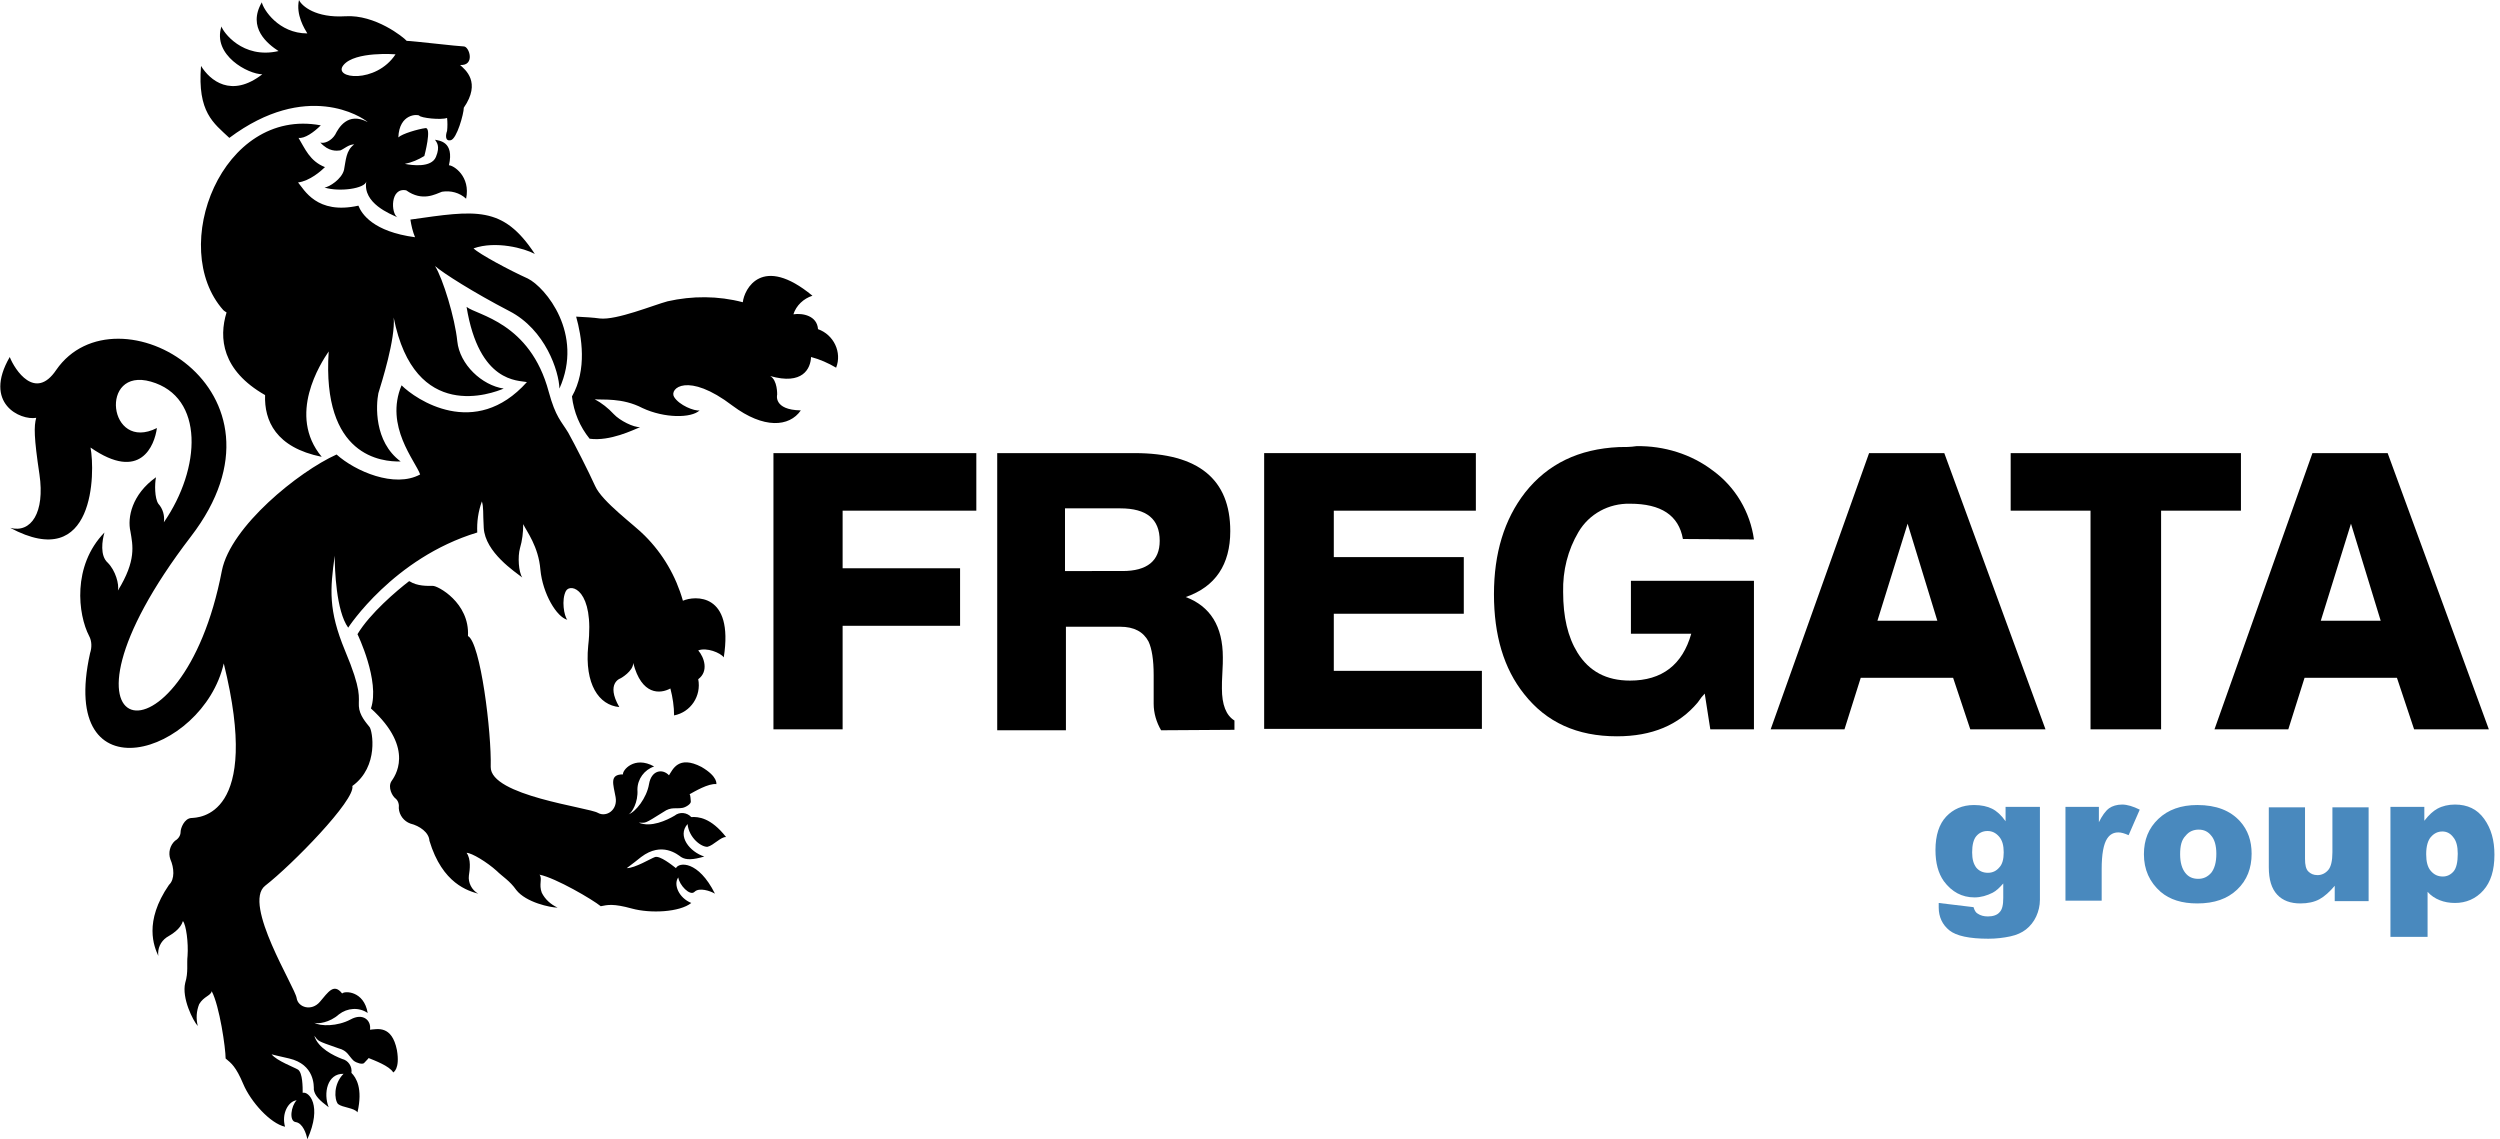 <?xml version="1.0" encoding="utf-8"?>
<!-- Generator: Adobe Illustrator 21.1.0, SVG Export Plug-In . SVG Version: 6.00 Build 0)  -->
<svg version="1.1" id="Layer_1" xmlns="http://www.w3.org/2000/svg" xmlns:xlink="http://www.w3.org/1999/xlink" x="0px" y="0px"
	 viewBox="0 0 538.5 245.4" style="enable-background:new 0 0 538.5 245.4;" xml:space="preserve">
<style type="text/css">
	.st0{enable-background:new    ;}
	.st1{fill:#4989BE;}
</style>
<title>logo-1</title>
<g id="Layer_1_1_">
	<path d="M88.4,47.3c0.2,1.3,0.5,2.6,1,3.8c-9-1.2-11.5-5-12.2-6.8c-9,2-11.7-3.5-13-5c2.5-0.3,5-2.5,5.8-3.3
		c-3.3-1.3-4.3-4-5.7-6.3c1.3,0.2,3.3-1.2,4.8-2.7c-21.3-4-33,26.3-21,39.8c0.2,0.2,0.4,0.3,0.7,0.5c-1.7,5.5-1,12.5,8.3,17.8
		c-0.2,5.5,2.3,11.3,12.2,13.3c-7.5-9-0.2-20.2,1.5-22.7c-1.5,22.7,11.5,23.8,15.5,23.7c-5.8-4.3-5.3-12.2-4.8-14.7
		c0.7-2.3,3.7-11.7,3.3-16.3c4.5,22.8,21.3,16.3,23.7,15.3c-4.7-0.7-9.5-5.2-10-10.2S95.4,60,93.7,57.3c1.7,1.5,8.3,5.7,16,9.7
		c7.8,4,10.7,13,10.8,16.7c5.3-11.8-3-21.8-6.8-23.7c-4-1.8-10.5-5.3-11.7-6.5c4.8-1.7,11,0,13.2,1.2
		C108.3,44.2,102.5,45.3,88.4,47.3z M49.4,29.7C66,17.3,78,25.2,79.2,26.3c-4.3-2.3-6.3,1.3-7,2.7c-0.8,1.3-2.3,2-3.2,1.7
		c1.8,2,3.5,1.8,4.3,1.7c0.8-0.3,1.8-1.3,3-1.3c-1.8,1.3-1.8,3.5-2.2,5.5c-0.5,2-3.2,3.7-4.2,3.8c3.3,1,8.7,0.2,9-1.3
		c-0.8,4.7,5.2,7,6.7,7.7C84.2,46,84,40.3,87.5,41c3.5,2.5,6.3,0.8,7.7,0.3c1.9-0.3,3.8,0.2,5.2,1.5c1-4.8-2.7-7.2-3.7-7.2
		c1.2-5.2-2.2-5.3-3-5.5c0.3,0.5,1.2,1.3,0.2,3.7s-5.2,1.8-6.7,1.5c1.5-0.3,2.9-0.9,4.2-1.7c0,0,1.7-6.3,0.2-6c-1.5,0.2-5,1.2-5.8,2
		c0.2-5.2,4.2-5,4.5-4.7c0.3,0.5,4.7,1,6,0.5c0.1,0.9,0.1,1.9,0,2.8c-0.3,0.8-0.5,2.3,0.8,2s2.8-5.7,2.8-7c3.8-5.5,0.3-8.2-0.8-9.2
		c3.3,0.2,2-4,0.8-4c-1,0-11.2-1.2-12.3-1.2c-0.7-0.8-6.8-5.7-13.2-5.3S65,1.3,64.4,0c-0.7,3.2,1.2,6.2,1.8,7.2
		c-6.2,0-9.5-5.2-9.8-6.7C53.2,6,57.7,9.5,60,11c-7.8,1.8-12-4.2-12.3-5.3c-2,6.2,5.8,10.3,8.8,10.3c-6.7,5.2-11.3,1.3-13.2-1.8
		C42.5,24.2,46,26.5,49.4,29.7L49.4,29.7z M74,14c2.5-3,11.2-2.3,11.2-2.3C81,18.1,71.5,17,74,14z M152.4,182.4
		c1.3-0.3,2.9-2.2,4-2.1c-3.3-4.2-6-4.4-7.5-4.3c-0.9-1-2.5-1.2-3.6-0.3c-1.7,1-5.1,2.6-7.7,1.5c1.6,0,1,0.4,5.3-2.3
		c1.7-1.2,2.7-0.6,4.2-0.9c0.8-0.2,1.8-0.9,1.7-1.4c-0.1-1.5-0.2-1.5-0.3-1.5c1.1-0.6,4.1-2.4,5.8-2.2c0,0,0.4-1.6-3.2-3.7
		c-5-2.6-6.2,0.6-7,1.8c-1.4-1.5-3.8-1.1-4.3,1.9s-2.9,6-4.4,6.5c0.7-0.3,2.1-2.6,1.9-5.3c0-2.3,1.5-4.3,3.6-5
		c-4.3-2.4-6.9,0.9-6.7,1.7c-3,0-2.1,2.1-1.6,4.9s-2,4.4-3.8,3.4c-2-1.2-23.2-3.7-23.1-9.9c0.2-7.4-2.2-26.8-4.9-28.2
		c0.4-7.2-6.6-10.9-7.6-10.8c-1.1,0-3.3,0.1-5-1h-0.1c-2.6,2-8.4,6.9-11.1,11.4c0,0,4.9,10.1,2.9,16c9.7,8.8,5,14.8,4.4,15.7
		c-0.8,1.3,0.2,3.2,0.9,3.7c0.6,0.5,0.8,1.3,0.7,2.1c0.1,1.5,1.1,2.8,2.5,3.3c2,0.5,4,1.9,4.1,3.7c2.8,9.3,8.4,10.8,10.5,11.4
		c-1.4-0.8-2.2-2.4-2-3.9c0.2-1.3,0.5-3.5-0.5-4.9c1.1,0,4.4,2,6.5,3.9c1.2,1.2,2.8,2.1,4.2,4.1c2.1,2.7,7.4,3.8,8.9,3.8
		c-1.5-0.7-2.7-1.8-3.4-3.2c-0.7-1.8,0.2-3.1-0.5-3.9c3.5,0.7,11.5,5.4,13.2,6.8c1.5-0.3,2.7-0.6,6.7,0.5s10.3,0.8,12.8-1.2
		c-2.7-1.1-3.9-4-2.8-5.5c0.2,1.6,2.5,4.1,3.5,3.1s3.4-0.2,4.4,0.4c-3.6-7.2-7.8-6.8-8.4-5.5c-0.9-0.7-3.4-2.7-4.5-2.4
		c-0.9,0.3-4.3,2.4-6.1,2.4c0.2-0.2,1-0.7,3.1-2.4c4.5-3.4,7.9-0.5,8.6,0c1.1,0.7,2.6,0.6,5-0.1c-3.1-1-5.9-4.4-3.6-7
		C148.4,180.5,151.1,182.5,152.4,182.4L152.4,182.4z M79.7,221.8c0.3-2-1.5-3.7-4.2-2.2c-2.8,1.5-6.5,1.5-7.8,0.7
		c0.7,0.3,3.3,0,5.3-1.8c1.8-1.4,4.3-1.6,6.2-0.3c-0.8-4.8-5-4.8-5.5-4.2c-1.8-2.3-3-0.3-4.8,1.8s-4.7,1.2-5-0.8
		c-0.3-2.3-11.7-20.3-6.8-24.2c5.8-4.5,19.5-18.5,18.8-21.5c5.8-4.2,4.3-12,3.7-12.7c-0.7-0.9-2.2-2.5-2.3-4.5s0.7-3.2-3-12
		c-3.6-8.7-3.2-13.2-2.2-20.4c0,2.9,0.3,11.9,2.9,15.5c0,0,9.7-15,27.8-20.5c-0.1-2.3,0.2-4.5,1-6.7c0.4,1.4,0.2,2.2,0.4,5.7
		c0.3,5.3,6.8,9.5,8.3,10.7c-0.8-1.2-1-4.5-0.5-6.3c0.5-1.7,0.7-3.4,0.7-5.2c0.7,1.5,3.3,4.8,3.7,9.8c0.5,5.2,3.5,10.2,5.8,10.8
		c-0.7-0.8-1.3-4.3-0.3-6.2c1-1.8,6.2-0.3,4.8,11.8c-0.8,8.3,2.3,12.8,6.7,13.2c-3-5.2,0.3-6.2,0.3-6.2s2.7-1.5,2.7-3.3
		c1.8,7,5.8,6.7,8,5.5c0.5,1.9,0.8,3.9,0.8,5.8c3.6-0.7,5.9-4.2,5.2-7.8c2.3-1.7,1.3-4.7,0-6.2c1.8-0.7,4.8,0.5,5.5,1.5
		c2.2-14-6.3-13.3-8.8-12.2c-1.5-5.3-4.3-10.1-8.2-14c-2.1-2.2-9.2-7.3-10.7-10.7c-1.5-3.3-4.3-8.8-5.8-11.5
		c-1.5-2.5-2.7-3.3-4.2-8.8c-4-15-15.5-16.5-17.7-18.3c2.7,16.5,11.2,15.8,13,16.2c-11.2,12.5-24,3.7-27,0.7c-3.7,8.8,3,16.3,4,19.2
		c-5.5,3-14-0.7-18-4.3c-8.2,3.7-22.8,15.5-24.7,25c-8.5,44.4-41.3,37.9-6.7-7.3C65.5,83.9,25,61,12.1,79.7c-4.5,6.7-8.9,0-10-2.8
		c-5.8,10,2.3,13.7,5.7,13.1c-0.5,1.8-0.5,4.2,0.7,12.2c1.2,8.2-1.8,12.7-6.3,11.5c18.3,9.8,18.3-12,17.3-17.3
		c10.8,7.5,13.8-0.5,14.3-4.2c-10.5,5.3-12.5-13.2-1.3-10c11.6,3.3,10.8,18.7,2.8,30.3c0.2-1.4-0.2-2.9-1.2-4
		c-0.8-1.2-0.8-4.2-0.5-5.7c-5.2,3.7-6.2,8.7-5.5,11.7c0.5,3,1.3,6.2-2.7,12.7c0.3-1.3-0.5-4.3-2.2-6c-1.7-1.5-1.2-4.8-0.7-6.5
		c-7,7.2-5.7,17.7-3.3,22.3c0.6,1.1,0.6,2.5,0.2,3.7c-7,31.5,24.3,21.9,28.8,2.2c8.2,33.2-5.5,33.2-7,33.3s-2.3,2.2-2.3,3
		c0,0.8-0.5,1.5-1.2,1.9c-1.1,1-1.5,2.6-1,4c0.8,1.8,1,4.3-0.3,5.5c-5.5,8-3.2,13.3-2.3,15.3c-0.2-1.6,0.5-3.1,1.8-4
		c1.2-0.7,3-1.8,3.5-3.5c0.7,0.8,1.2,4.7,1,7.5c-0.2,1.7,0.2,3.5-0.5,5.8c-0.8,3.3,1.7,8.2,2.7,9.3c-0.4-1.6-0.3-3.2,0.3-4.7
		c1-1.7,2.5-1.8,2.7-2.8c1.7,3.2,3,12.3,3,14.5c1.2,1,2.2,1.7,3.8,5.5s5.8,8.5,9,9.2c-0.8-2.8,0.7-5.5,2.5-5.7
		c-1.2,1.2-1.7,4.5-0.2,4.7c1.5,0.2,2.3,2.5,2.5,3.7c3.3-7.3,0.3-10.4-1-10c0-1.2,0-4.3-1-5c-0.8-0.5-4.6-1.9-5.7-3.3
		c0.3,0.1,1.2,0.3,3.8,0.9c5.5,1.3,5.3,5.9,5.3,6.7c0.2,1.3,1.2,2.3,3.2,3.8c-1.2-3-0.3-7.3,3.2-7.2c-2.2,2.2-2,5.5-1.2,6.5
		c1,0.8,3.5,0.8,4.2,1.8c1.2-5.2-0.3-7.5-1.3-8.5c0.2-1.4-0.7-2.7-2-3c-1.8-0.7-5.2-2.3-6-5c1,1.2,0.3,1,5.2,2.7
		c2,0.5,2.2,1.7,3.3,2.7c0.7,0.5,1.8,0.8,2.2,0.5c1-1,1-1.1,1-1.1c1.2,0.5,4.5,1.7,5.3,3.1c0,0,1.5-0.7,0.8-4.8
		C84.4,220.7,81.2,221.7,79.7,221.8L79.7,221.8z M58.5,227l-0.1-0.1L58.5,227z M176.2,70.9c-0.2-2.9-3.3-3.5-5.3-3.2
		c0.6-1.9,2.2-3.4,4.1-4c-10.9-9-14.7-1.4-15,1.4c-5.3-1.4-10.9-1.4-16.2-0.2c-3,0.8-11,4.1-14.6,3.7c-1.4-0.2-3.2-0.3-5.1-0.4
		c1.2,4.3,2.4,11.4-0.9,17.2c0.4,3.4,1.7,6.5,3.8,9.1c4.4,0.6,9.4-1.9,10.9-2.5c-1.4,0.1-4.4-1.4-5.7-2.8c-1.2-1.3-2.6-2.4-4.1-3.2
		c1.6,0.2,5.9-0.4,10.3,1.9c4.7,2.2,10.5,2.2,12.3,0.5c-1.1,0.2-4.4-1.1-5.5-2.9s2.9-5.5,12.6,1.9c6.7,5,12.2,4.6,14.7,1
		c-6-0.1-5.1-3.4-5.1-3.4s0.1-3.1-1.5-4c7,2,8.7-1.6,8.8-4.1c1.9,0.5,3.7,1.3,5.4,2.3C181.4,75.9,179.6,72.1,176.2,70.9z"/>
	<path d="M166.6,97.6h43.7V110h-28.8v12.4h25.3v12.4h-25.3v22.3h-14.9V97.6z"/>
	<path d="M214.7,97.6h29.7c13.7,0,20.6,5.6,20.6,16.8c0,7.2-3.2,12-9.6,14.2c5.3,2,8,6.3,8,13c0,0.7,0,1.8-0.1,3.3
		c-0.1,1.5-0.1,2.6-0.1,3.4c0,3.5,0.9,5.8,2.7,6.9v2l-15.8,0.1c-1-1.7-1.6-3.7-1.6-5.7v-6.2c0-3.3-0.4-5.7-1.1-7.2
		c-1.1-2.1-3.1-3.2-6.1-3.2h-11.7v22.3h-14.8V97.6z M241.8,123c5.3,0,8-2.2,8-6.5c0-4.7-2.8-7-8.5-7h-11.9v13.5L241.8,123z"/>
	<path d="M272.2,97.6h45.7V110h-30.6v10h28v12.2h-28v12.3h31.9V157h-46.9V97.6z"/>
	<path d="M362.5,116.1c-0.9-5.1-4.7-7.6-11.4-7.6c-4.6-0.1-8.8,2.2-11.1,6.1c-2.3,3.9-3.4,8.3-3.3,12.9c0,5.4,1,9.7,3.1,13.1
		c2.5,4,6.2,6,11.3,6c6.9,0,11.3-3.4,13.2-10.1h-13v-11.4h26.5v32h-9.4l-1.2-7.7c-0.4,0.4-0.9,1-1.5,1.9c-4.1,4.9-9.9,7.3-17.4,7.3
		c-8.6,0-15.2-3-20-9.1c-4.4-5.5-6.5-12.7-6.5-21.5c0-8.8,2.2-16.1,6.7-21.9c4.9-6.2,11.6-9.4,20.2-9.8c1.3,0,2.5,0,3.8-0.2
		c5.9-0.1,11.8,1.7,16.5,5.3c4.8,3.5,8,8.9,8.8,14.8L362.5,116.1z"/>
	<path d="M402.6,97.6h16.2l21.8,59.5h-16.2l-3.7-11.1h-19.9l-3.5,11.1h-15.9L402.6,97.6z M417.3,133.7l-6.4-20.9l-6.5,20.9H417.3z"
		/>
	<path d="M433.1,97.6h49.6V110h-17.2v47.1h-15.2V110h-17.2L433.1,97.6z"/>
	<path d="M498.1,97.6h16.2l21.8,59.5H520l-3.7-11.1h-19.9l-3.5,11.1h-15.9L498.1,97.6z M512.8,133.7l-6.4-20.9l-6.5,20.9H512.8z"/>
</g>
<g class="st0">
	<path class="st1" d="M432.1,173.8h7.3v19.1l0,0.9c0,1.3-0.3,2.5-0.8,3.6s-1.3,2.1-2.2,2.8s-2,1.2-3.4,1.5c-1.4,0.3-3,0.5-4.7,0.5
		c-4.1,0-6.9-0.6-8.4-1.8c-1.5-1.2-2.3-2.9-2.3-4.9c0-0.3,0-0.6,0-1l7.5,0.9c0.2,0.7,0.5,1.2,0.9,1.4c0.6,0.4,1.3,0.6,2.2,0.6
		c1.1,0,2-0.3,2.5-0.9c0.6-0.6,0.8-1.6,0.8-3.1v-3.1c-0.8,0.9-1.5,1.6-2.3,2c-1.2,0.6-2.5,1-3.9,1c-2.7,0-4.9-1.2-6.6-3.5
		c-1.2-1.7-1.8-3.9-1.8-6.7c0-3.2,0.8-5.6,2.3-7.2s3.5-2.5,6-2.5c1.6,0,2.9,0.3,3.9,0.8c1,0.5,2,1.4,2.9,2.7V173.8z M424.8,183.6
		c0,1.5,0.3,2.5,0.9,3.3c0.6,0.7,1.4,1.1,2.5,1.1c1,0,1.8-0.4,2.4-1.1c0.7-0.7,1-1.8,1-3.3s-0.3-2.6-1-3.4c-0.7-0.8-1.5-1.2-2.5-1.2
		s-1.8,0.4-2.4,1.1C425.1,180.8,424.8,182,424.8,183.6z"/>
</g>
<g class="st0">
	<path class="st1" d="M444.8,173.8h7.3v3.3c0.7-1.4,1.4-2.4,2.2-3c0.7-0.5,1.7-0.8,2.8-0.8c1.1,0,2.4,0.4,3.8,1.1l-2.4,5.5
		c-0.9-0.4-1.6-0.6-2.2-0.6c-1,0-1.8,0.4-2.4,1.3c-0.8,1.2-1.2,3.4-1.2,6.6v6.8h-7.8V173.8z"/>
</g>
<g class="st0">
	<path class="st1" d="M461.8,184c0-3.1,1-5.6,3.1-7.6c2.1-2,4.9-3,8.4-3c4.1,0,7.1,1.2,9.2,3.5c1.7,1.9,2.5,4.2,2.5,7
		c0,3.1-1,5.7-3.1,7.7c-2.1,2-4.9,3-8.6,3c-3.3,0-5.9-0.8-7.9-2.5C463,190,461.8,187.3,461.8,184z M469.6,184c0,1.8,0.4,3.1,1.1,4
		c0.7,0.9,1.6,1.3,2.8,1.3c1.1,0,2-0.4,2.8-1.3c0.7-0.9,1.1-2.2,1.1-4.1c0-1.8-0.4-3.1-1.1-3.9c-0.7-0.9-1.6-1.3-2.7-1.3
		c-1.1,0-2.1,0.4-2.8,1.3C469.9,180.9,469.6,182.2,469.6,184z"/>
	<path class="st1" d="M510.1,194.1h-7.2v-3.3c-1.1,1.3-2.2,2.3-3.3,2.9c-1.1,0.6-2.5,0.9-4.1,0.9c-2.1,0-3.8-0.6-5-1.9
		c-1.2-1.3-1.8-3.2-1.8-5.9v-12.9h7.8v11.1c0,1.3,0.2,2.2,0.7,2.7c0.5,0.5,1.1,0.8,2,0.8c0.9,0,1.7-0.4,2.3-1.1s0.9-2,0.9-3.8v-9.7
		h7.8V194.1z"/>
	<path class="st1" d="M514.9,201.8v-28h7.3v3c1-1.3,1.9-2.1,2.8-2.6c1.1-0.6,2.4-0.9,3.8-0.9c2.7,0,4.8,1,6.3,3.1
		c1.5,2.1,2.2,4.6,2.2,7.7c0,3.4-0.8,5.9-2.4,7.7c-1.6,1.8-3.7,2.7-6.1,2.7c-1.2,0-2.3-0.2-3.3-0.6c-1-0.4-1.9-1-2.6-1.8v9.7H514.9z
		 M522.6,184c0,1.6,0.3,2.8,1,3.6s1.5,1.2,2.6,1.2c0.9,0,1.7-0.4,2.3-1.1c0.6-0.7,0.9-2,0.9-3.8c0-1.6-0.3-2.8-1-3.6
		c-0.6-0.8-1.4-1.2-2.3-1.2c-1,0-1.8,0.4-2.5,1.2C523,181,522.6,182.2,522.6,184z"/>
</g>
</svg>
